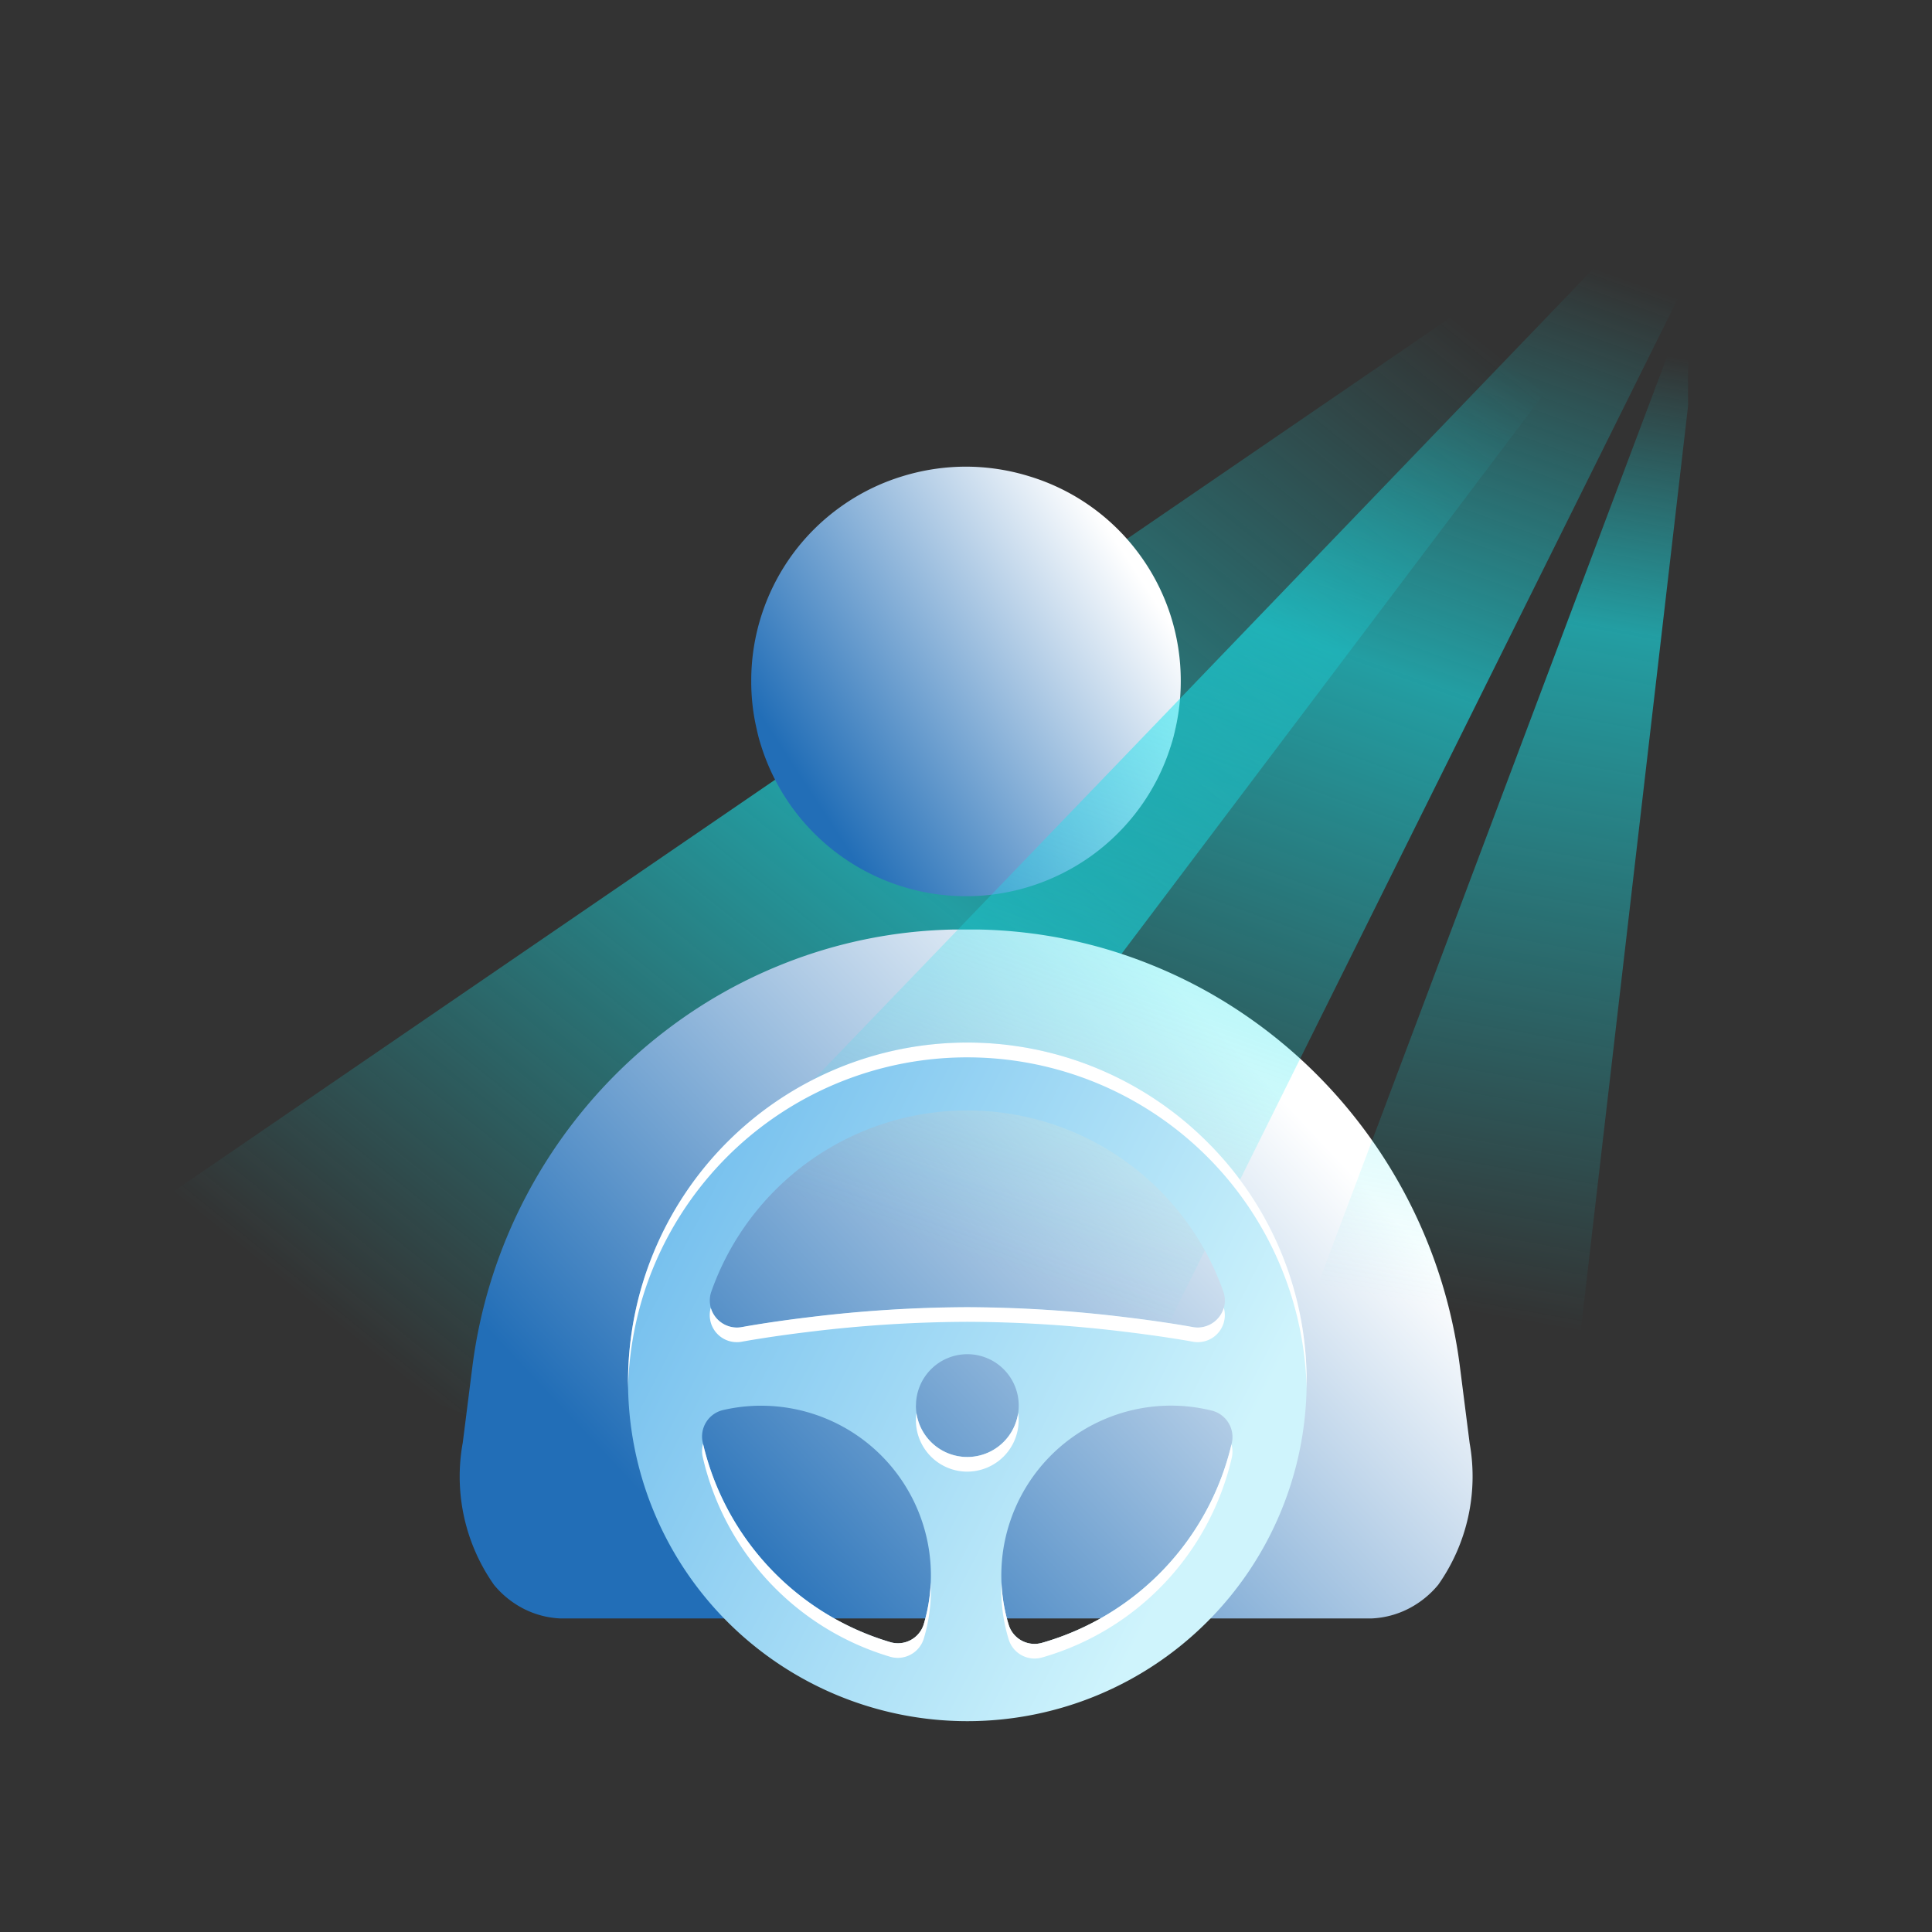 <svg xmlns="http://www.w3.org/2000/svg" xmlns:xlink="http://www.w3.org/1999/xlink" width="100" height="100" viewBox="0 0 100 100">
  <rect x="0" y="0" width="100" height="100" fill="#333333" stroke="none"/>
  <defs>
    <clipPath id="clip-path">
      <rect id="Rectangle_2428" data-name="Rectangle 2428" width="100" height="100" fill="#fff" stroke="#707070" stroke-width="1"/>
    </clipPath>
    <linearGradient id="linear-gradient" x1="0.803" y1="0.037" x2="0.07" y2="0.763" gradientUnits="objectBoundingBox">
      <stop offset="0" stop-color="#18e5ed" stop-opacity="0"/>
      <stop offset="0.525" stop-color="#18e5ed" stop-opacity="0.6"/>
      <stop offset="1" stop-color="#18e5ed" stop-opacity="0"/>
    </linearGradient>
    <linearGradient id="linear-gradient-2" x1="0.23" y1="0.902" x2="1" y2="0.401" gradientUnits="objectBoundingBox">
      <stop offset="0" stop-color="#226eb7"/>
      <stop offset="1" stop-color="#fff"/>
    </linearGradient>
    <linearGradient id="linear-gradient-3" x1="0.23" y1="0.902" x2="0.943" y2="0.45" xlink:href="#linear-gradient-2"/>
    <linearGradient id="linear-gradient-4" x1="0.803" y1="0.037" x2="0.5" y2="0.918" gradientUnits="objectBoundingBox">
      <stop offset="0" stop-color="#18e5ed" stop-opacity="0"/>
      <stop offset="0.392" stop-color="#18e5ed" stop-opacity="0.6"/>
      <stop offset="1" stop-color="#18e5ed" stop-opacity="0"/>
    </linearGradient>
    <linearGradient id="linear-gradient-5" x1="-0.161" y1="0.56" x2="0.693" y2="1" gradientUnits="objectBoundingBox">
      <stop offset="0" stop-color="#71bded"/>
      <stop offset="1" stop-color="#cff4fc"/>
    </linearGradient>
    <linearGradient id="linear-gradient-6" x1="0.803" y1="0.037" x2="0.741" y2="0.954" gradientUnits="objectBoundingBox">
      <stop offset="0" stop-color="#18e5ed" stop-opacity="0"/>
      <stop offset="0.286" stop-color="#18e5ed" stop-opacity="0.6"/>
      <stop offset="1" stop-color="#18e5ed" stop-opacity="0"/>
    </linearGradient>
  </defs>
  <g id="Mask_Group_650" data-name="Mask Group 650" clip-path="url(#clip-path)">
    <path id="Path_40151" data-name="Path 40151" d="M16950.893,14023.768l-50.865,67.438-32.951-12.551,74.051-50.682Z" transform="translate(-16863.523 -14013.271)" fill="url(#linear-gradient)"/>
    <g id="Group_52237" data-name="Group 52237" transform="translate(12.572 15.913)">
      <path id="Path_40152" data-name="Path 40152" d="M-7781.564,21914.711a11.1,11.1,0,0,1-3.348-.516,11.118,11.118,0,0,1-7.261-7.273h0l0,0a7.828,7.828,0,0,1-.227-.852,10.745,10.745,0,0,1-.284-2.473,11.049,11.049,0,0,1,.561-3.523,11.1,11.1,0,0,1,1.6-3.094,11.051,11.051,0,0,1,2.482-2.437,10.974,10.974,0,0,1,3.2-1.574,11.184,11.184,0,0,1,3.271-.492,11.128,11.128,0,0,1,3.281.5,11.021,11.021,0,0,1,3.2,1.574,11.046,11.046,0,0,1,2.478,2.441,11.022,11.022,0,0,1,1.6,3.086,11.091,11.091,0,0,1,.559,3.523,10.991,10.991,0,0,1-.295,2.52,7.669,7.669,0,0,1-.221.816,11.022,11.022,0,0,1-1.623,3.215,11.15,11.15,0,0,1-2.466,2.453,11.2,11.2,0,0,1-3.071,1.559A11.062,11.062,0,0,1-7781.564,21914.711Z" transform="translate(7818.996 -21884.236)" stroke="rgba(0,0,0,0)" stroke-width="1" fill="url(#linear-gradient-2)"/>
      <path id="Path_40153" data-name="Path 40153" d="M-7760.579,21952.094h-41.97a4.637,4.637,0,0,1-1.953-.523,4.874,4.874,0,0,1-1.493-1.215,9.737,9.737,0,0,1-1.624-7.324l0,.016,0,0,0,0,.5-3.953a26,26,0,0,1,2.768-8.828,26.036,26.036,0,0,1,2.442-3.816,26.041,26.041,0,0,1,3.044-3.316,26.217,26.217,0,0,1,3.563-2.734,25.311,25.311,0,0,1,4.008-2.078,25.114,25.114,0,0,1,9.03-1.887c.1,0,.365,0,.706,0s.606,0,.706,0a25.1,25.1,0,0,1,9.028,1.887,25.2,25.2,0,0,1,4.009,2.078,25.982,25.982,0,0,1,3.565,2.734,25.843,25.843,0,0,1,3.043,3.316,26.124,26.124,0,0,1,2.443,3.816,26,26,0,0,1,2.768,8.828l.5,3.93a9.741,9.741,0,0,1-1.625,7.324,4.87,4.87,0,0,1-1.492,1.215A4.645,4.645,0,0,1-7760.579,21952.094Z" transform="translate(7818.993 -21884.236)" stroke="rgba(0,0,0,0)" stroke-width="1" fill="url(#linear-gradient-3)"/>
      <path id="Union_110" data-name="Union 110" d="M16950.891,14022.087l-61.463,63.92h32.477l28.986-58.336Z" transform="translate(-16876.094 -14029.185)" fill="url(#linear-gradient-4)"/>
      <g id="Group_52236" data-name="Group 52236" transform="translate(19.935 38.049)">
        <g id="Group_52235" data-name="Group 52235" transform="translate(0 0)">
          <g id="Group_52234" data-name="Group 52234" transform="translate(0 0)">
            <path id="Path_40155" data-name="Path 40155" d="M29.981,5.144A17.562,17.562,0,1,0,5.144,29.98,17.562,17.562,0,1,0,29.981,5.144M4.315,12.878a14.052,14.052,0,0,1,26.494,0,1.385,1.385,0,0,1-.176,1.277,1.4,1.4,0,0,1-1.142.6,1.44,1.44,0,0,1-.265-.025l-.234-.042c-.21-.037-.446-.075-.7-.116-.811-.128-1.674-.247-2.565-.354a68.947,68.947,0,0,0-8.165-.516,68.924,68.924,0,0,0-8.165.516c-.891.107-1.754.226-2.565.355-.253.04-.488.079-.7.116l-.234.042a1.436,1.436,0,0,1-.265.025,1.4,1.4,0,0,1-1.142-.6,1.385,1.385,0,0,1-.176-1.277m11,17.211a1.4,1.4,0,0,1-1.743.944A14.053,14.053,0,0,1,3.866,20.7a1.406,1.406,0,0,1,1.053-1.679A8.785,8.785,0,0,1,15.311,30.089m-.407-11.3a2.659,2.659,0,1,1,2.659,2.659A2.659,2.659,0,0,1,14.9,18.793m6.523,12.278A1.4,1.4,0,0,1,19.7,30.13,8.785,8.785,0,0,1,30.222,19.051a1.41,1.41,0,0,1,1.029,1.677,14.038,14.038,0,0,1-9.824,10.342" transform="translate(0 0.001)" fill-rule="evenodd" fill="url(#linear-gradient-5)"/>
            <path id="Subtraction_103" data-name="Subtraction 103" d="M21.041,31.883a1.4,1.4,0,0,1-1.342-1,8.78,8.78,0,0,1-.379-2.558c0-.126,0-.253.008-.379A8.773,8.773,0,0,0,19.7,30.13a1.4,1.4,0,0,0,1.728.941A14.048,14.048,0,0,0,31.234,20.8a1.4,1.4,0,0,1,.016.688,14.039,14.039,0,0,1-9.824,10.342A1.409,1.409,0,0,1,21.041,31.883Zm-7.074-.034a1.4,1.4,0,0,1-.4-.058,14.053,14.053,0,0,1-9.7-10.336,1.4,1.4,0,0,1,.016-.687,14.062,14.062,0,0,0,9.685,10.265,1.4,1.4,0,0,0,1.743-.944,8.785,8.785,0,0,0,.358-2.138c.006.132.008.259.008.379a8.79,8.79,0,0,1-.367,2.517A1.412,1.412,0,0,1,13.967,31.849Zm3.6-9.639A2.662,2.662,0,0,1,14.9,19.551a2.692,2.692,0,0,1,.027-.379,2.659,2.659,0,0,0,5.264,0,2.694,2.694,0,0,1,.027.379A2.662,2.662,0,0,1,17.562,22.209ZM0,17.941H0c0-.142,0-.266,0-.379A17.562,17.562,0,0,1,29.98,5.144a17.446,17.446,0,0,1,5.144,12.418c0,.12,0,.242,0,.363A17.573,17.573,0,0,0,1.4,11.426,17.458,17.458,0,0,0,0,17.941Zm5.629-2.433a1.4,1.4,0,0,1-1.347-1.78A1.413,1.413,0,0,0,5.633,14.75a1.428,1.428,0,0,0,.265-.025l.234-.042c.209-.036.444-.075.7-.116.814-.129,1.677-.248,2.565-.354a68.917,68.917,0,0,1,8.165-.516,68.978,68.978,0,0,1,8.165.516c.89.107,1.753.226,2.565.354.257.041.493.08.7.116l.234.042a1.448,1.448,0,0,0,.264.025,1.414,1.414,0,0,0,1.347-1.022,1.4,1.4,0,0,1-1.347,1.78,1.422,1.422,0,0,1-.264-.025l-.234-.042c-.214-.037-.449-.076-.7-.115-.81-.128-1.673-.247-2.565-.355a68.979,68.979,0,0,0-8.165-.516,68.918,68.918,0,0,0-8.165.516c-.891.107-1.755.226-2.565.355-.25.039-.485.078-.7.115l-.234.042A1.428,1.428,0,0,1,5.633,15.509Z" fill="#fff"/>
          </g>
        </g>
      </g>
    </g>
    <path id="Path_40158" data-name="Path 40158" d="M74.8-.335,53.66,55.846H68.912L74.8,5.119Z" transform="translate(12.572 15.913)" fill="url(#linear-gradient-6)"/>
  </g>
</svg>
